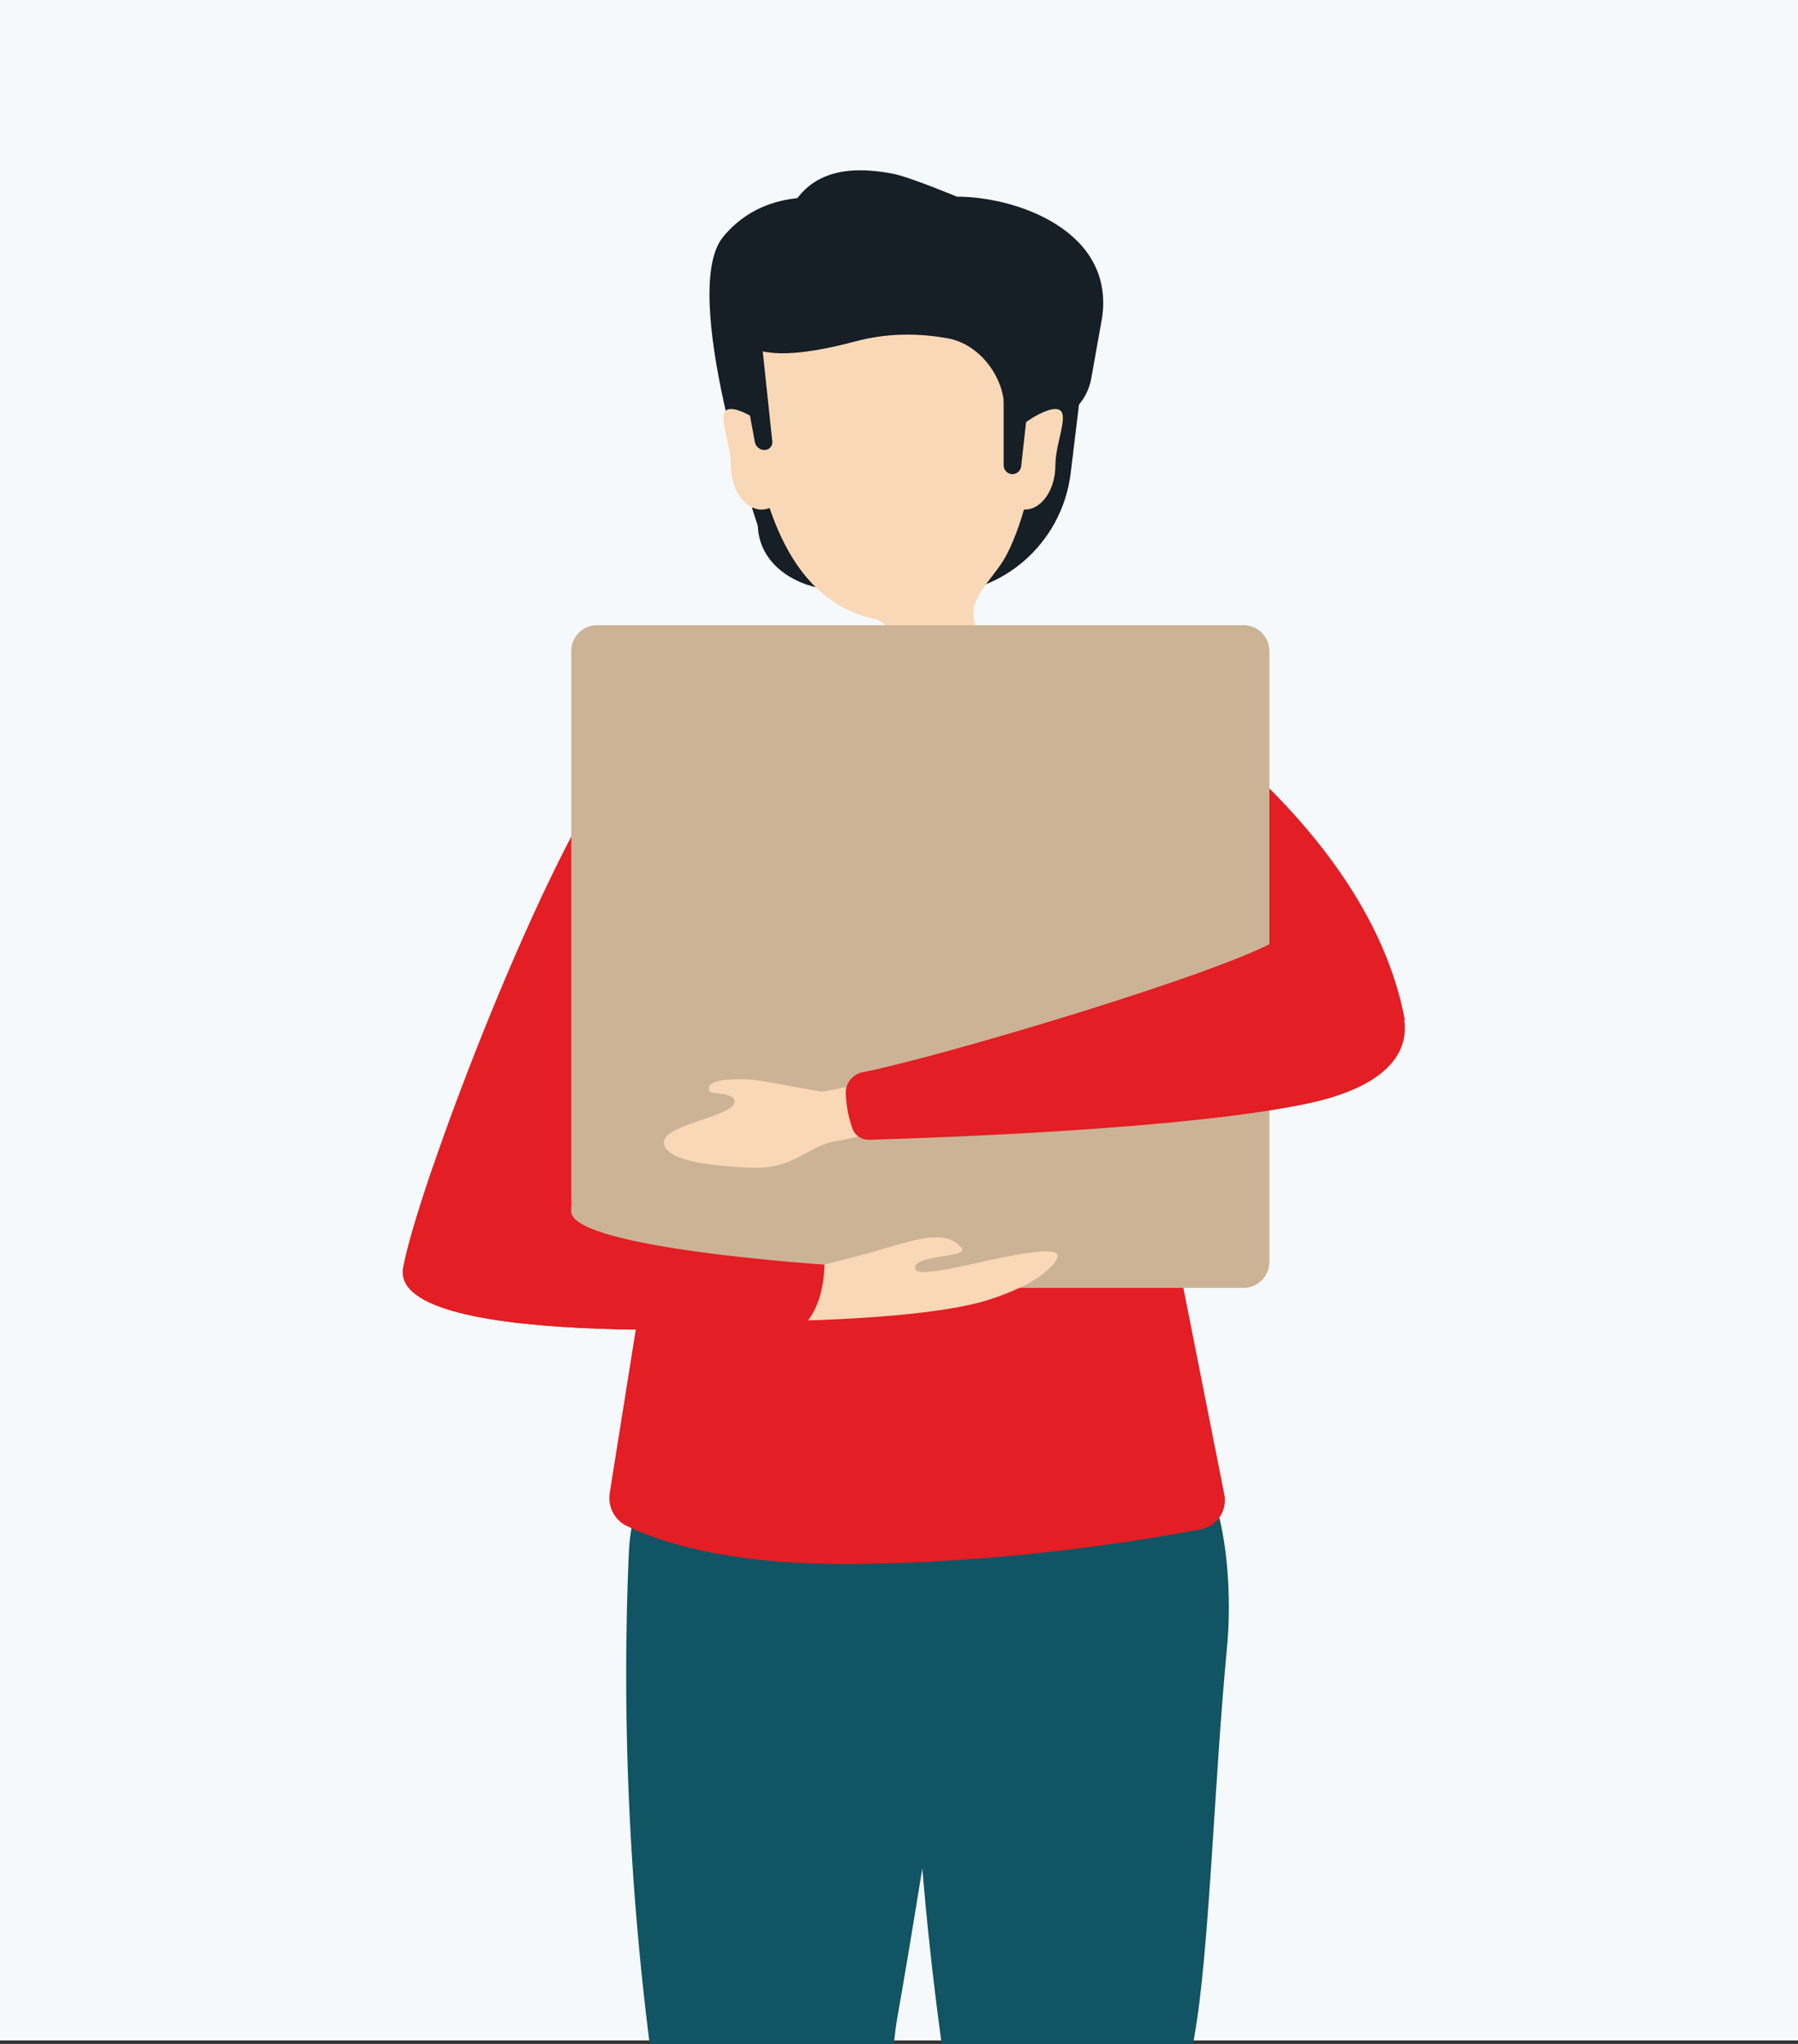 <svg width="176" height="200" viewBox="0 0 176 200" fill="none" xmlns="http://www.w3.org/2000/svg">
<rect x="0" y="0" width="176" height="200" fill="#333333" stroke="none"/>
<g clip-path="url(#clip0)">
<path d="M176.373 -0.34H-0.674V199.66H176.373V-0.34Z" fill="#F5F9FC"/>
<path d="M81.722 57.718L90.98 58.121C97.94 58.424 103.961 53.266 104.809 46.275L106.527 32.108C106.527 32.108 81.136 10.832 70.812 23.141C66.374 28.432 74.179 51.45 74.179 51.45C74.311 55.258 77.955 57.554 81.722 57.718Z" fill="#161E26"/>
<path d="M109.939 140.074C103.601 142.652 76.533 142.633 76.533 142.633C67.618 142.633 61.961 142.877 61.557 151.881C60.9 166.52 61.146 189.914 66.257 216.857C69.933 236.227 76.569 271.596 77.791 278.112C77.922 278.81 78.427 279.364 79.106 279.548C80.615 279.958 82.457 280.068 84.047 279.914C84.957 279.826 85.635 279.032 85.646 278.109C85.701 273.366 85.887 258.335 86.211 242.293C86.588 223.668 86.689 203.767 87.863 197.256C88.438 194.069 89.303 188.866 90.284 182.817C91.109 192.848 92.622 204.94 95.286 218.976C99.011 238.61 105.549 274.587 106.599 280.374C106.696 280.909 107.086 281.326 107.599 281.489C109.295 282.025 111.532 282.234 113.33 282.049C114.038 281.976 114.569 281.374 114.581 280.654C114.651 276.344 114.906 260.887 115.24 244.413C115.617 225.788 115.718 205.887 116.892 199.376C118.399 191.014 118.812 174.756 120.114 161.131C120.792 154.024 119.887 138.127 109.939 140.074Z" fill="#115463"/>
<path d="M59.686 146.081L72.325 66.769L103.232 62.48L119.842 146.229C120.154 147.803 119.145 149.331 117.586 149.63C111.831 150.733 97.951 153.036 82.418 153.036C70.822 153.036 64.305 150.756 61.34 149.313C60.139 148.727 59.475 147.412 59.686 146.081Z" fill="#E31E24"/>
<path d="M137.518 99.825C133.64 78.93 108.101 64.64 108.101 64.64C101.456 58.876 95.872 65.519 96.314 72.828C96.581 77.259 106.029 85.267 113.785 93.287C119.676 99.379 128.222 101.627 136.491 99.987C136.836 99.917 137.179 99.863 137.518 99.825Z" fill="#E31E24"/>
<path d="M89.604 25.453C97.996 25.453 101.128 31.493 101.288 42.667C101.348 46.852 99.852 51.965 98.353 54.612C97.239 56.578 94.745 58.593 95.38 60.766L97.08 68.477C98.333 74.327 95.585 77.535 91.528 78.701C89.518 79.278 87.111 78.831 85.356 77.684C83.269 76.321 83.098 73.389 83.486 70.908L85.929 67.053C86.57 64.63 88.08 61.125 85.658 60.589C79.195 59.16 75.37 53.244 73.639 42.666C71.835 31.642 81.212 25.453 89.604 25.453Z" fill="#F9D8B7"/>
<path d="M77.547 20.151C79.397 16.986 82.701 16.107 87.353 16.986C88.999 17.297 93.666 19.244 93.666 19.244C99.487 19.244 109.1 22.567 107.885 31.059L106.819 37.031C106.389 39.44 104.414 41.258 102.003 41.467H102.002C101.78 42.297 101.035 42.873 100.184 42.873C99.144 42.873 98.301 42.02 98.301 40.969V39.962C98.301 36.828 95.834 33.657 92.782 33.107C89.909 32.59 86.872 32.566 83.705 33.412C61.251 39.408 77.547 20.151 77.547 20.151Z" fill="#161E26"/>
<path d="M74.217 67.37C74.217 67.37 69.857 64.617 62.316 72.043C54.774 79.469 41.031 115.617 39.473 124.018C37.915 132.419 78.689 129.699 78.689 129.699C79.936 128.338 80.636 126.38 80.71 123.739C80.71 123.739 56.437 122.175 55.918 118.634C55.398 115.093 73.488 85.695 75.107 82.677C78.028 77.233 79.119 71.395 74.217 67.37Z" fill="#E31E24"/>
<path d="M97.31 45.525C97.31 47.922 98.653 49.865 100.308 49.865C101.965 49.865 103.307 47.922 103.307 45.525C103.307 43.127 104.964 40.02 103.307 40.02C101.652 40.019 97.31 43.127 97.31 45.525Z" fill="#F9D8B7"/>
<path d="M77.547 45.525C77.547 47.922 76.204 49.865 74.548 49.865C72.891 49.865 71.549 47.922 71.549 45.525C71.549 43.127 69.892 40.02 71.549 40.02C73.205 40.019 77.547 43.127 77.547 45.525Z" fill="#F9D8B7"/>
<path d="M99.962 45.616C99.913 46.06 99.542 46.395 99.101 46.395C98.627 46.395 98.242 46.006 98.242 45.527V39.133H100.678L99.962 45.616Z" fill="#161E26"/>
<path d="M73.888 43.246C73.979 43.742 74.432 44.083 74.929 44.029C75.341 43.984 75.64 43.61 75.595 43.194L74.584 33.633L72.162 33.895L73.888 43.246Z" fill="#161E26"/>
<path d="M121.739 126.02H58.437C57.045 126.02 55.917 124.879 55.917 123.472V63.724C55.917 62.317 57.045 61.176 58.437 61.176H121.739C123.13 61.176 124.258 62.317 124.258 63.723V123.472C124.259 124.88 123.13 126.02 121.739 126.02Z" fill="#CCB396"/>
<path d="M96.892 127.151C99.203 126.396 100.719 125.613 101.713 124.924C102.856 124.133 104.354 122.651 102.979 122.489C101.679 122.335 99.629 122.69 95.297 123.655C91.181 124.571 89.554 124.752 89.569 124.018C89.595 122.771 94.906 123.064 94.124 122.101C92.467 120.062 88.94 121.53 85.25 122.558C82.948 123.2 79.674 123.998 77.737 124.461C76.766 124.693 76.041 125.513 75.918 126.514C75.739 127.981 76.882 129.266 78.344 129.226C82.985 129.098 92.282 128.659 96.892 127.151Z" fill="#F9D8B7"/>
<path d="M55.918 118.636C55.906 118.556 55.904 118.462 55.911 118.356C56.182 114.244 53.577 110.564 49.528 110.074C49.479 110.068 49.429 110.062 49.38 110.056C46.237 109.674 43.251 111.59 42.221 114.618C40.816 118.748 39.827 122.106 39.472 124.021C37.914 132.422 78.689 129.701 78.689 129.701C79.935 128.34 80.635 126.382 80.709 123.741C80.711 123.741 56.437 122.178 55.918 118.636Z" fill="#E31E24"/>
<path d="M87.869 107.869C87.518 106.215 86.019 105.704 84.266 106.084L80.627 106.814C80.279 106.89 74.93 105.744 73.632 105.659C70.323 105.441 69.013 105.956 69.462 106.79C69.628 107.1 71.814 106.818 71.903 107.758C72.039 109.213 65.079 109.996 64.985 111.727C64.884 113.604 70.009 114.016 70.945 114.087C73.864 114.31 75.634 114.605 78.409 113.108C79.772 112.372 80.79 111.742 82.333 111.58L84.871 111.029C86.802 110.826 88.249 109.66 87.869 107.869Z" fill="#F9D8B7"/>
<path d="M128.072 107.967C116.127 110.527 90.886 111.364 85.059 111.527C84.316 111.548 83.647 111.077 83.416 110.363C83.268 109.906 83.112 109.375 83.007 108.876C82.9 108.371 82.832 107.701 82.789 107.074C82.719 106.038 83.429 105.117 84.438 104.92C91.891 103.466 119.664 95.198 125.098 91.939C131.334 88.201 147.892 103.719 128.072 107.967Z" fill="#E31E24"/>
</g>
<defs>
<clipPath id="clip0">
<rect width="176" height="200" fill="white"/>
</clipPath>
</defs>
</svg>
